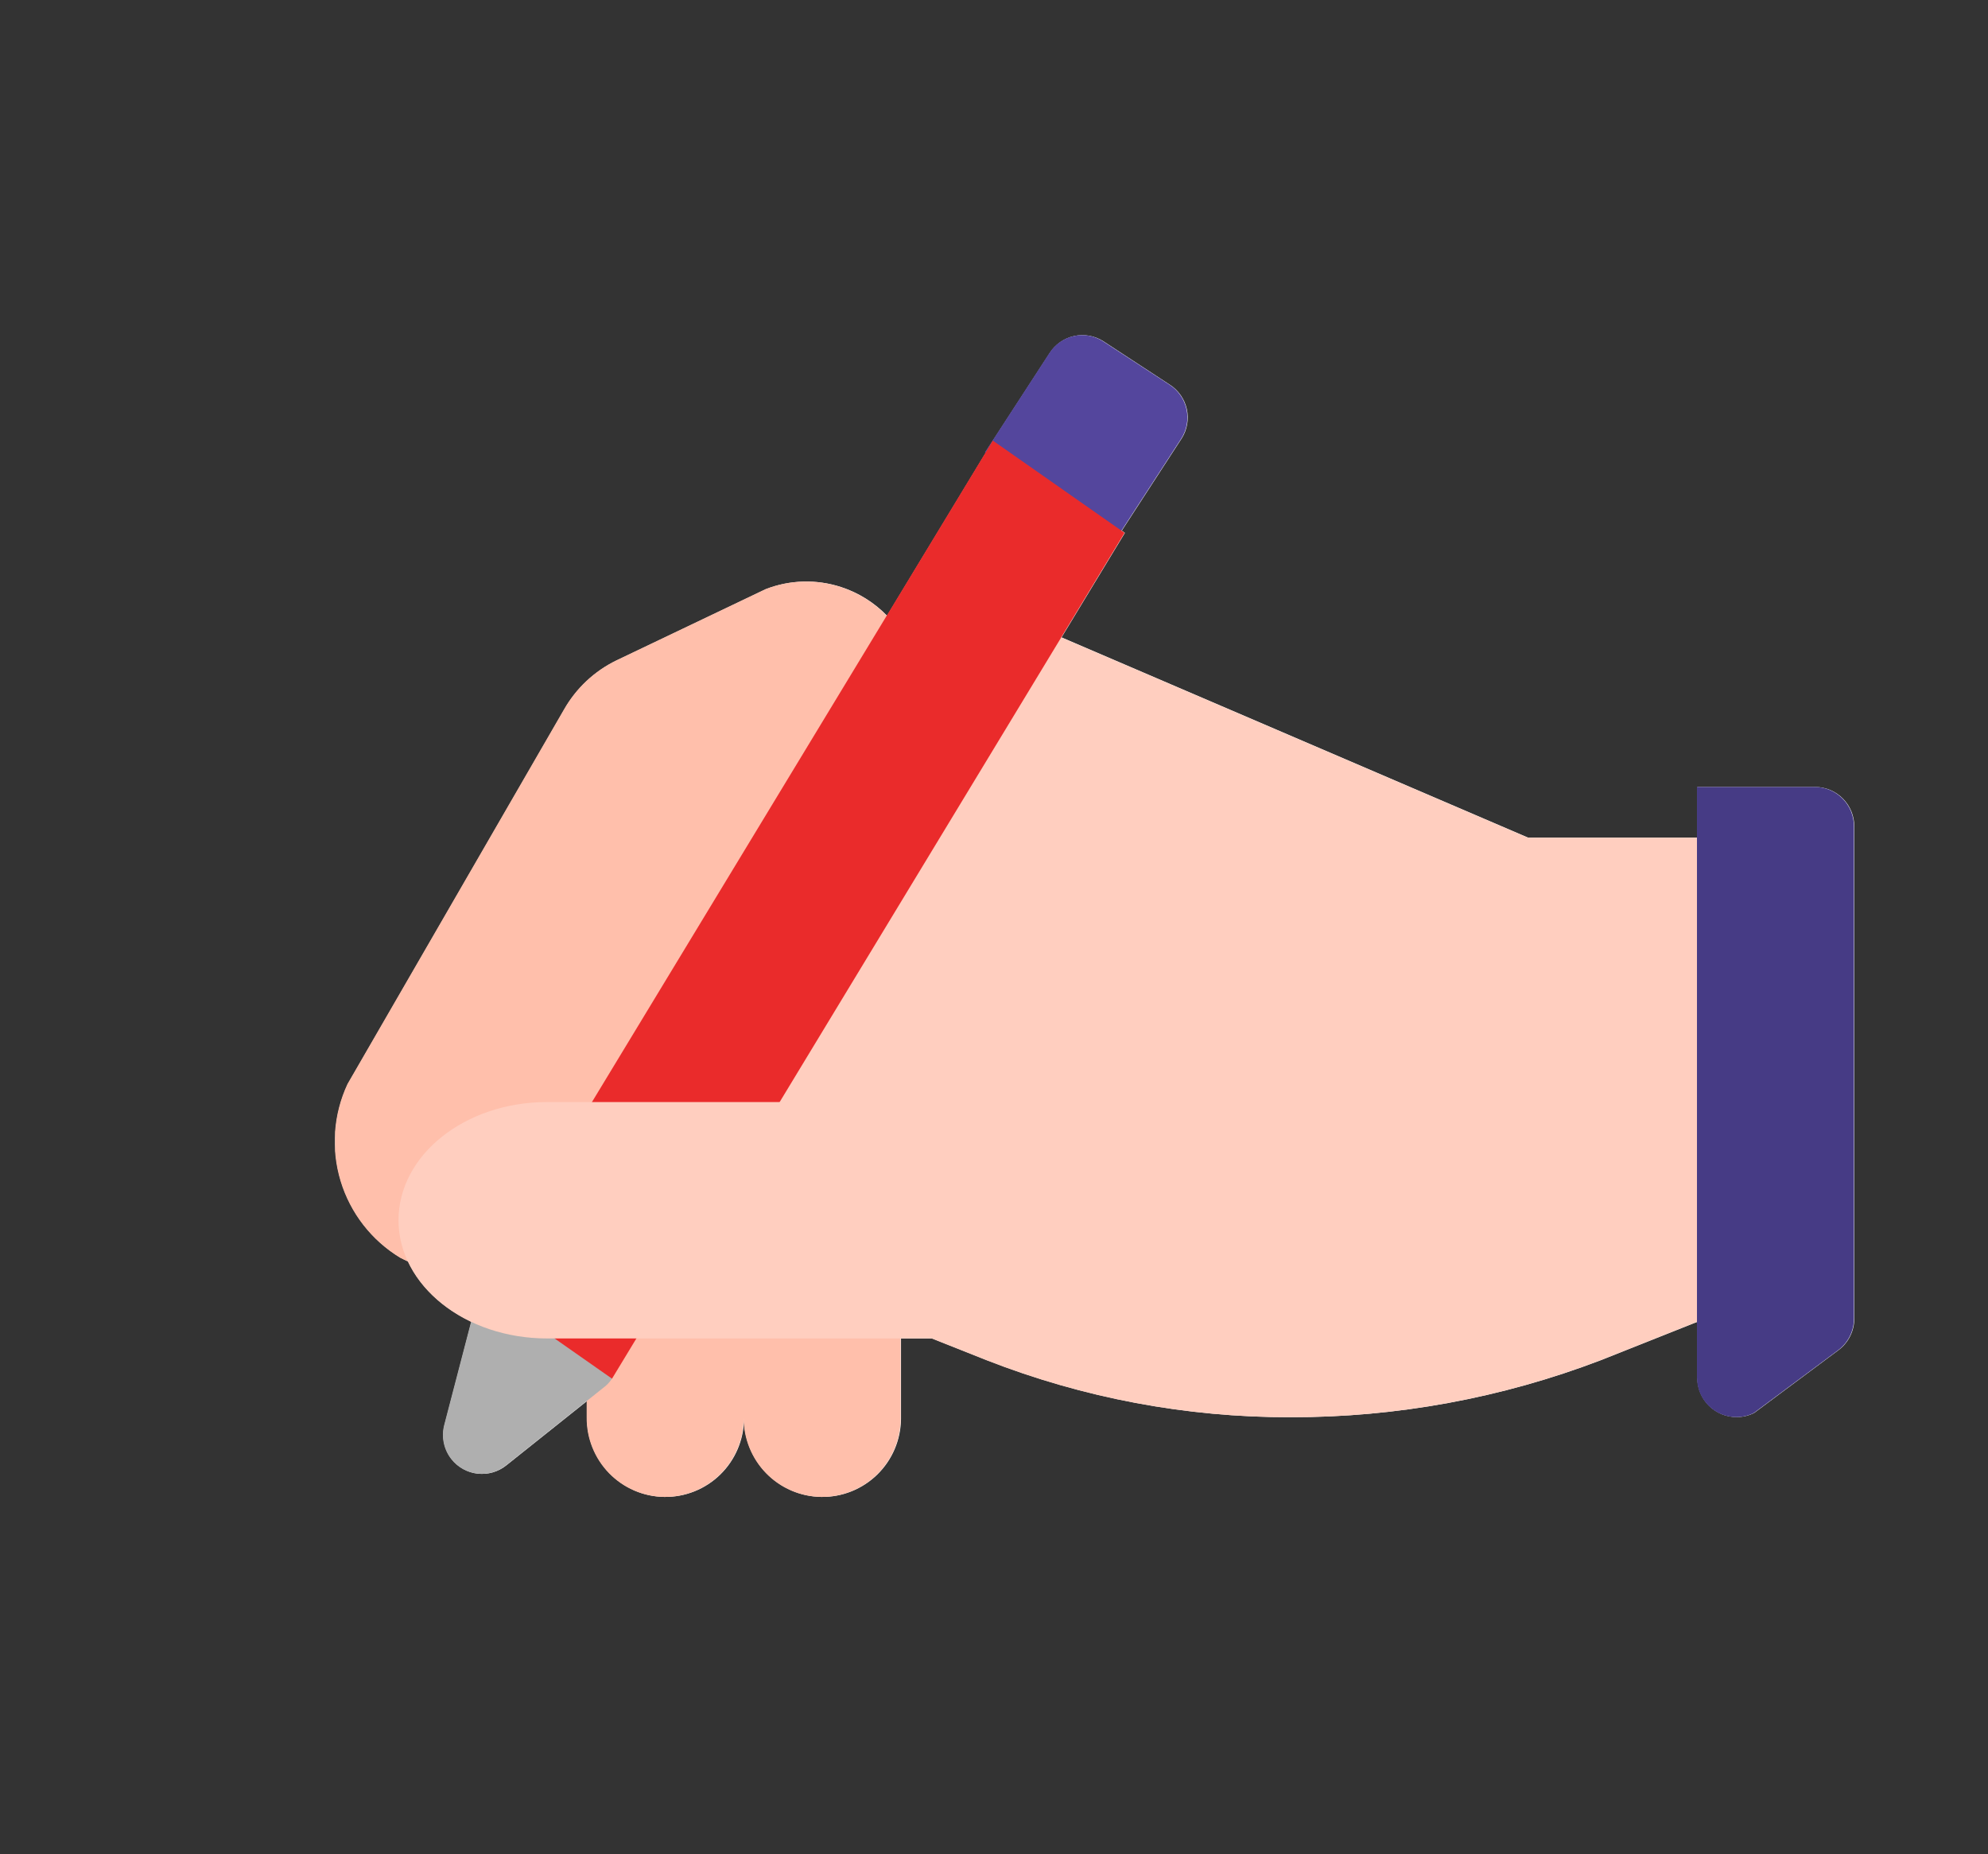 <svg width="89" height="83" viewBox="0 0 89 83" fill="none" xmlns="http://www.w3.org/2000/svg">
<rect x="0" y="0" width="89" height="83" fill="#333333" stroke="none"/>
<path fill-rule="evenodd" clip-rule="evenodd" d="M44.123 20.28L39.712 27.558C39.142 26.971 38.435 26.528 37.649 26.273C36.552 25.918 35.366 25.952 34.29 26.369L27.606 29.56C26.618 30.04 25.798 30.809 25.256 31.767L15.571 48.521C14.937 49.88 14.827 51.426 15.262 52.862C15.698 54.297 16.648 55.52 17.929 56.294C18.041 56.353 18.155 56.409 18.271 56.46C18.803 57.597 19.812 58.55 21.105 59.163L19.902 63.779C19.832 64.043 19.825 64.32 19.881 64.587C19.937 64.854 20.055 65.105 20.225 65.318C20.513 65.678 20.932 65.909 21.39 65.96C21.848 66.011 22.308 65.878 22.668 65.589L26.28 62.71V63.432C26.268 64.367 26.628 65.268 27.279 65.937C27.93 66.607 28.819 66.989 29.751 67.001C30.683 67.012 31.582 66.651 32.249 65.998C32.916 65.345 33.297 64.453 33.309 63.518C33.319 64.422 33.676 65.289 34.307 65.937C34.959 66.607 35.848 66.989 36.78 67.001C37.712 67.012 38.61 66.651 39.278 65.998C39.945 65.345 40.326 64.453 40.337 63.518V63.432V59.908H41.727L44.18 60.882C48.514 62.577 53.126 63.442 57.777 63.434C62.524 63.442 67.233 62.577 71.669 60.882L75.986 59.166V61.666C75.986 62.133 76.171 62.581 76.501 62.912C76.83 63.242 77.277 63.428 77.743 63.428C78.016 63.429 78.285 63.366 78.529 63.245L82.304 60.434C82.525 60.27 82.704 60.057 82.827 59.811C82.95 59.566 83.015 59.294 83.015 59.019V36.986C83.015 36.519 82.83 36.071 82.501 35.74C82.172 35.409 81.725 35.223 81.259 35.223H75.986V37.493H72.055H68.416L47.525 28.529L50.361 23.851L50.221 23.753L52.881 19.658L52.882 19.657L52.901 19.628C53.024 19.435 53.107 19.219 53.147 18.994C53.187 18.768 53.182 18.536 53.133 18.312C53.083 18.088 52.99 17.877 52.859 17.689C52.728 17.501 52.562 17.34 52.369 17.217L49.424 15.292L49.395 15.273C49.005 15.025 48.533 14.941 48.083 15.041C47.632 15.142 47.24 15.417 46.992 15.808L44.114 20.239L44.123 20.28Z" fill="white"/>
<g clip-path="url(#clip0_5679_337)">
<path d="M40.303 28.321C39.674 27.352 38.731 26.629 37.634 26.274C36.536 25.918 35.35 25.952 34.275 26.369L27.59 29.56C26.602 30.04 25.783 30.81 25.241 31.767L15.555 48.521C14.921 49.88 14.811 51.426 15.246 52.862C15.682 54.297 16.632 55.52 17.913 56.294C18.638 56.679 19.443 56.885 20.263 56.895C21.083 56.906 21.893 56.72 22.627 56.354C23.336 56.012 23.962 55.519 24.462 54.909C24.962 54.299 25.322 53.587 25.519 52.823L39.952 31.029C40.33 30.698 40.574 30.241 40.638 29.743C40.703 29.245 40.584 28.74 40.303 28.324L40.303 28.321Z" fill="#FFBFAB"/>
<path d="M33.291 56.38H26.264V63.432C26.253 64.367 26.612 65.268 27.263 65.938C27.914 66.607 28.803 66.989 29.735 67.001C30.668 67.012 31.566 66.651 32.233 65.998C32.9 65.345 33.281 64.453 33.293 63.518C33.293 63.489 33.293 63.46 33.293 63.432C33.281 64.367 33.641 65.268 34.292 65.938C34.943 66.607 35.832 66.989 36.764 67.001C37.696 67.012 38.595 66.651 39.262 65.998C39.929 65.345 40.31 64.453 40.321 63.518C40.321 63.489 40.321 63.46 40.321 63.432V56.38H33.291Z" fill="#FFBFAB"/>
<path d="M72.04 37.494H68.401L47.037 28.327L29.35 49.094L76.025 55.124L80.008 41.02L76.025 37.494H72.04Z" fill="#FFCEBF"/>
<path d="M27.398 61.707C27.293 61.868 27.159 62.008 27.003 62.121L22.652 65.59C22.292 65.878 21.833 66.011 21.375 65.96C20.917 65.91 20.498 65.679 20.21 65.318C20.04 65.105 19.922 64.855 19.866 64.587C19.809 64.32 19.817 64.043 19.886 63.779L21.292 58.387C21.331 58.198 21.404 58.018 21.508 57.855L26.371 56.826L27.398 61.707Z" fill="#AFAFAF"/>
<path d="M52.866 19.658L49.987 24.09L45.124 25.121L44.099 20.239L46.976 15.808C47.224 15.417 47.617 15.142 48.067 15.042C48.518 14.941 48.99 15.025 49.379 15.274L49.408 15.293L52.353 17.217C52.546 17.341 52.713 17.501 52.844 17.689C52.975 17.877 53.068 18.089 53.117 18.312C53.166 18.536 53.171 18.768 53.132 18.994C53.092 19.22 53.008 19.435 52.885 19.629L52.866 19.657L52.866 19.658Z" fill="#54469D"/>
<path d="M21.5 57.577L44.447 19.72L50.346 23.851L27.399 61.708L21.5 57.577Z" fill="#EA2B2B"/>
<path d="M24.492 49.327C20.817 49.327 17.841 51.697 17.841 54.618C17.841 57.538 20.82 59.908 24.494 59.908H41.712L44.165 60.882C48.498 62.577 53.11 63.443 57.761 63.434C62.509 63.442 67.217 62.578 71.654 60.882L78.017 58.353V49.327H24.492Z" fill="#FFCEBF"/>
<path d="M78.513 63.245L82.289 60.434C82.509 60.27 82.688 60.057 82.811 59.812C82.935 59.566 82.999 59.295 82.999 59.02V36.986C82.999 36.519 82.814 36.071 82.485 35.74C82.156 35.41 81.71 35.224 81.244 35.223H75.971V61.666C75.971 62.133 76.156 62.582 76.485 62.912C76.815 63.243 77.262 63.429 77.728 63.429C78 63.429 78.269 63.367 78.513 63.245Z" fill="#463B85"/>
</g>
<defs>
<clipPath id="clip0_5679_337">
<rect width="68" height="52" fill="white" transform="translate(15 15.001)"/>
</clipPath>
</defs>
</svg>
